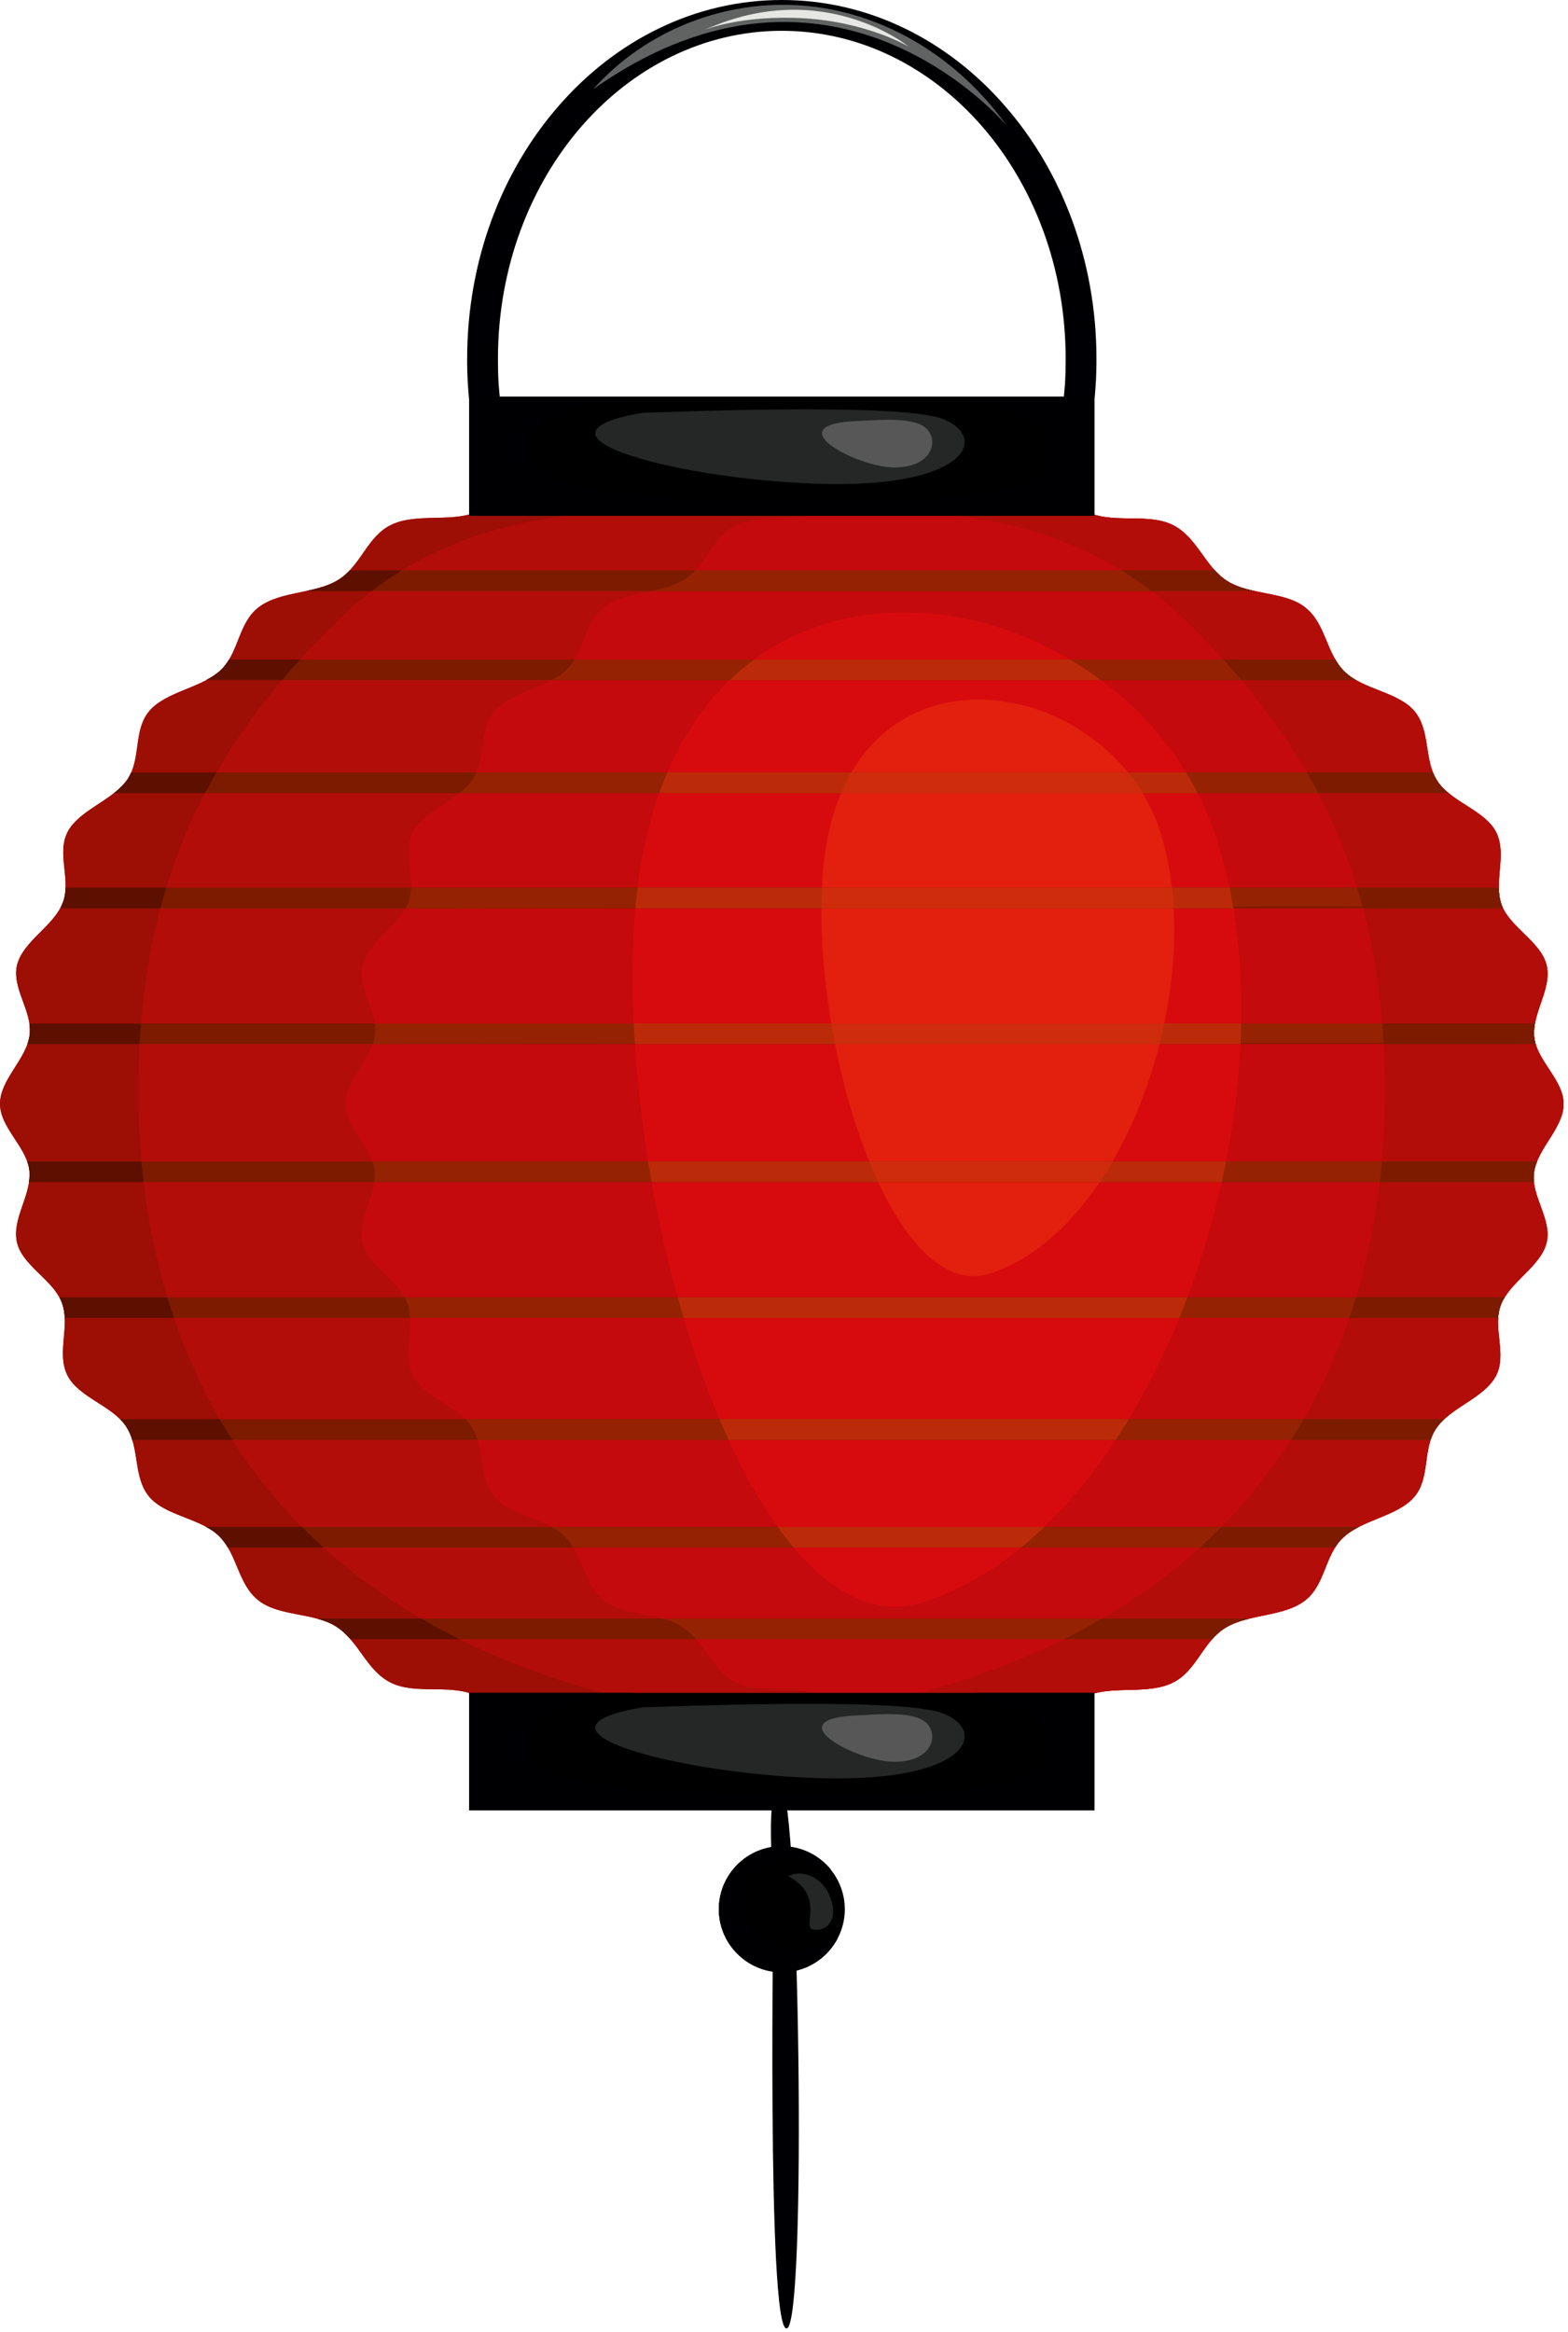 <?xml version="1.0" encoding="UTF-8"?> <svg xmlns="http://www.w3.org/2000/svg" width="333" height="495" viewBox="0 0 333 495" fill="none"><path fill-rule="evenodd" clip-rule="evenodd" d="M164.295 400.252C164.295 400.252 162.216 377.991 165.958 379.465C169.699 380.939 171.438 493.38 167.091 494.211C162.745 495.005 164.295 400.252 164.295 400.252Z" fill="#000003"></path><path fill-rule="evenodd" clip-rule="evenodd" d="M208.515 26.759C197.63 14.287 182.625 6.539 166.033 6.539C149.479 6.539 134.436 14.287 123.551 26.759C112.553 39.383 105.75 56.844 105.75 76.157C105.75 78.047 105.787 79.861 105.901 81.6C105.976 82.469 106.052 83.339 106.127 84.17H225.938C226.014 83.339 226.09 82.469 226.165 81.6C226.279 79.861 226.316 78.047 226.316 76.157C226.316 56.844 219.513 39.383 208.515 26.759ZM166.033 0C184.553 0 201.334 8.58 213.428 22.488C225.447 36.246 232.855 55.219 232.855 76.157C232.855 78.085 232.817 80.05 232.666 82.053C232.553 83.981 232.326 85.947 232.061 87.874L231.683 90.709H100.383L100.005 87.874C99.74 85.909 99.513 83.981 99.4 82.053C99.249 80.05 99.211 78.085 99.211 76.157C99.211 55.219 106.619 36.246 118.638 22.488C130.732 8.58 147.513 0 166.033 0Z" fill="#000003"></path><path fill-rule="evenodd" clip-rule="evenodd" d="M166.413 97.02C172.271 97.02 177.562 92.674 183.383 93.203C189.43 93.77 193.852 98.986 199.786 100.082C205.531 101.14 211.767 97.814 217.361 99.364C223.143 100.989 226.129 106.885 231.723 109.001C237.052 111.042 243.969 108.926 249.033 111.42C254.324 114.066 255.836 120.378 260.75 123.401C265.512 126.349 272.806 125.518 277.115 128.882C281.65 132.359 281.575 138.822 285.657 142.677C289.587 146.381 296.92 146.872 300.359 150.916C303.912 155.112 302.287 161.423 305.348 165.921C308.296 170.267 315.326 172.006 317.707 176.579C320.164 181.341 317.065 187.238 318.954 192.189C320.769 196.913 327.231 199.899 328.441 204.812C329.688 209.915 325.228 215.093 325.833 220.271C326.476 225.222 332.069 229.304 332.069 234.293C332.069 239.508 326.4 243.779 325.757 248.957C325.153 253.946 329.688 258.897 328.441 263.811C327.156 268.875 320.617 272.05 318.728 277.001C316.913 281.763 320.126 287.433 317.707 292.006C315.213 296.768 308.031 298.696 304.97 303.193C302.06 307.54 303.798 313.663 300.359 317.707C296.769 321.902 289.247 322.507 285.203 326.4C281.272 330.104 281.499 336.378 277.115 339.741C272.58 343.219 265.096 342.501 260.183 345.524C255.42 348.472 254.135 354.671 249.033 357.165C243.78 359.735 236.598 357.732 231.043 359.849C225.713 361.852 222.917 367.71 217.361 369.222C211.54 370.809 205.039 367.559 199.068 368.655C193.361 369.675 189.203 374.891 183.383 375.382C177.335 375.912 171.78 371.565 165.657 371.565C159.798 371.565 154.507 375.912 148.687 375.382C142.639 374.853 138.217 369.6 132.283 368.504C126.539 367.483 120.302 370.771 114.746 369.222C108.926 367.597 105.94 361.701 100.346 359.584C95.017 357.543 88.101 359.66 83.036 357.165C77.745 354.557 76.233 348.245 71.32 345.184C66.558 342.236 59.301 343.105 54.954 339.741C50.419 336.226 50.495 329.801 46.413 325.908C42.482 322.204 35.15 321.751 31.71 317.707C28.157 313.474 29.783 307.162 26.721 302.664C23.773 298.356 16.743 296.579 14.362 292.006C11.905 287.244 15.005 281.386 13.115 276.434C11.301 271.672 4.838 268.686 3.628 263.811C2.381 258.708 6.841 253.53 6.236 248.352C5.594 243.363 0 239.319 0 234.293C0 229.115 5.669 224.806 6.312 219.628C6.917 214.677 2.419 209.688 3.628 204.812C4.913 199.71 11.49 196.535 13.342 191.584C15.156 186.822 11.981 181.152 14.362 176.579C16.857 171.855 24.038 169.889 27.099 165.392C30.009 161.045 28.271 154.96 31.71 150.916C35.301 146.721 42.822 146.078 46.904 142.223C50.797 138.482 50.57 132.208 54.954 128.882C59.49 125.404 66.973 126.123 71.887 123.061C76.649 120.113 77.934 113.915 83.036 111.42C88.29 108.85 95.471 110.891 101.027 108.775C106.356 106.734 109.153 100.913 114.746 99.364C120.529 97.776 127.03 101.026 133.002 99.968C138.709 98.91 142.866 93.732 148.687 93.203C154.734 92.674 160.29 97.02 166.413 97.02Z" fill="#B20D09"></path><path fill-rule="evenodd" clip-rule="evenodd" d="M154.696 374.552C152.731 375.156 150.728 375.572 148.687 375.383C142.639 374.854 138.217 369.6 132.283 368.504C126.539 367.484 120.302 370.772 114.746 369.222C108.926 367.597 105.94 361.701 100.346 359.585C95.017 357.544 88.101 359.66 83.036 357.166C77.745 354.558 76.233 348.246 71.32 345.185C66.558 342.237 59.301 343.106 54.954 339.742C50.419 336.227 50.495 329.802 46.413 325.947C42.482 322.205 35.15 321.752 31.71 317.707C28.157 313.474 29.783 307.163 26.721 302.665C23.773 298.356 16.743 296.58 14.362 292.007C11.905 287.244 15.005 281.386 13.115 276.435C11.301 271.673 4.838 268.687 3.628 263.811C2.381 258.709 6.841 253.531 6.236 248.353C5.594 243.364 0 239.32 0 234.293C0 229.077 5.669 224.807 6.312 219.629C6.917 214.677 2.419 209.689 3.628 204.813C4.913 199.711 11.49 196.536 13.342 191.585C15.156 186.822 11.981 181.153 14.362 176.58C16.857 171.855 24.038 169.89 27.099 165.392C30.009 161.046 28.271 154.961 31.71 150.917C35.301 146.722 42.822 146.079 46.904 142.224C50.797 138.482 50.57 132.208 54.954 128.882C59.49 125.405 66.973 126.123 71.887 123.062C76.649 120.114 77.934 113.915 83.036 111.421C88.29 108.851 95.471 110.892 101.027 108.775C106.356 106.734 109.153 100.914 114.746 99.364C120.529 97.777 127.03 101.027 133.002 99.969C133.38 99.893 133.757 99.78 134.135 99.704C139.238 101.896 141.619 105.109 140.069 109.493C140.069 109.493 100.876 103.522 72.265 131.188C43.654 158.854 29.367 188.145 29.367 231.761C29.367 275.377 46.261 337.739 129.373 359.698C146.154 364.12 153.713 369.298 154.696 374.552Z" fill="#9D0E05"></path><path fill-rule="evenodd" clip-rule="evenodd" d="M197.857 99.591C198.5 99.78 199.142 99.969 199.785 100.082C201.334 100.347 202.884 100.347 204.471 100.158C205.076 100.12 205.719 100.082 206.323 99.969L207.079 99.78C210.556 99.213 214.071 98.457 217.36 99.364C223.142 100.989 226.128 106.885 231.722 109.002C237.051 111.043 243.967 108.926 249.032 111.421C254.323 114.028 255.835 120.378 260.749 123.402C265.511 126.35 272.805 125.518 277.114 128.882C281.649 132.359 281.574 138.822 285.656 142.677C289.586 146.381 296.919 146.873 300.358 150.917C303.911 155.112 302.286 161.424 305.347 165.921C308.295 170.268 315.325 172.006 317.706 176.58C320.163 181.342 317.063 187.238 318.953 192.189C320.767 196.913 327.23 199.899 328.44 204.813C329.687 209.915 325.227 215.093 325.832 220.271C326.474 225.222 332.068 229.304 332.068 234.293C332.068 239.509 326.399 243.78 325.756 248.958C325.152 253.947 329.687 258.898 328.44 263.811C327.155 268.876 320.616 272.05 318.726 277.002C316.912 281.764 320.087 287.433 317.706 292.006C315.212 296.769 308.03 298.696 304.969 303.194C302.059 307.54 303.797 313.663 300.358 317.707C296.767 321.902 289.246 322.507 285.202 326.4C281.271 330.104 281.498 336.378 277.114 339.742C272.578 343.219 265.095 342.501 260.182 345.524C255.419 348.473 254.134 354.671 249.032 357.165C243.778 359.735 236.597 357.732 231.041 359.849C225.712 361.852 222.915 367.71 217.36 369.222C214.223 370.091 210.897 369.524 207.533 369.033C206.928 368.806 206.286 368.617 205.605 368.504C204.093 368.239 202.544 368.277 200.956 368.428C200.314 368.466 199.709 368.542 199.067 368.655L198.349 368.806C194.834 369.373 191.319 370.129 188.068 369.222C182.286 367.597 179.262 361.701 173.706 359.584C168.339 357.543 161.423 359.66 156.358 357.165C151.104 354.558 149.593 348.246 144.641 345.184C139.917 342.236 132.623 343.106 128.276 339.742C123.778 336.227 123.816 329.802 119.734 325.909C115.804 322.205 108.471 321.751 105.07 317.707C101.479 313.474 103.104 307.162 100.043 302.665C97.133 298.356 90.065 296.58 87.684 292.006C85.227 287.244 88.364 281.386 86.475 276.435C84.66 271.673 78.16 268.687 76.988 263.811C75.703 258.709 80.201 253.531 79.558 248.353C78.953 243.364 73.322 239.32 73.36 234.293C73.36 229.115 78.991 224.806 79.634 219.628C80.238 214.677 75.741 209.688 76.988 204.813C78.235 199.71 84.811 196.535 86.701 191.584C88.516 186.822 85.303 181.153 87.684 176.58C90.178 171.855 97.36 169.89 100.421 165.392C103.369 161.046 101.593 154.961 105.07 150.917C108.66 146.721 116.144 146.079 120.226 142.224C124.156 138.482 123.93 132.208 128.276 128.882C132.812 125.405 140.295 126.123 145.246 123.061C149.971 120.113 151.293 113.915 156.358 111.421C161.649 108.85 168.793 110.891 174.349 108.775C179.715 106.734 182.512 100.913 188.068 99.364C191.205 98.495 194.531 99.061 197.857 99.591Z" fill="#C40A0C"></path><path fill-rule="evenodd" clip-rule="evenodd" d="M258.597 178.696C276.172 234.481 245.709 324.434 195.895 340.119C160.821 351.155 130.811 259.502 134.704 195.817C140.449 102.652 239.851 119.092 258.597 178.696Z" fill="#D70B0E"></path><path fill-rule="evenodd" clip-rule="evenodd" d="M246.464 176.731C256.668 209.083 238.98 261.241 210.105 270.35C189.771 276.737 172.385 223.597 174.653 186.671C177.941 132.624 235.579 142.186 246.464 176.731Z" fill="#E31F0E"></path><path fill-rule="evenodd" clip-rule="evenodd" d="M197.858 99.591C198.501 99.78 199.144 99.969 199.786 100.082C201.336 100.347 202.885 100.347 204.473 100.158C205.077 100.12 205.72 100.082 206.325 99.969L207.081 99.78C210.558 99.213 214.073 98.457 217.361 99.364C223.144 100.989 226.129 106.885 231.723 109.002C237.052 111.043 243.969 108.926 249.033 111.421C254.325 114.029 255.836 120.378 260.75 123.402C265.512 126.35 272.807 125.518 277.115 128.882C281.651 132.359 281.575 138.822 285.657 142.677C289.588 146.381 296.92 146.873 300.359 150.917C303.912 155.112 302.287 161.424 305.348 165.921C308.296 170.268 315.326 172.006 317.707 176.58C320.164 181.342 317.065 187.238 318.955 192.189C320.769 196.914 327.232 199.899 328.441 204.813C329.688 209.915 325.229 215.093 325.833 220.271C326.476 225.222 332.07 229.304 332.07 234.293C332.07 239.509 326.4 243.78 325.758 248.958C325.153 253.947 329.688 258.898 328.441 263.811C327.156 268.876 320.618 272.051 318.728 277.002C316.914 281.764 320.088 287.433 317.707 292.007C315.213 296.769 308.032 298.696 304.97 303.194C302.06 307.54 303.799 313.663 300.359 317.707C296.769 321.903 289.247 322.507 285.203 326.4C281.273 330.104 281.499 336.378 277.115 339.742C272.58 343.219 265.096 342.501 260.183 345.525C255.421 348.473 254.136 354.671 249.033 357.166C243.78 359.736 236.599 357.732 231.043 359.849C225.714 361.852 222.917 367.71 217.361 369.222C214.224 370.092 210.898 369.525 207.534 369.033C206.929 368.807 206.287 368.618 205.607 368.504C204.095 368.24 202.545 368.277 200.958 368.429C200.315 368.466 199.71 368.542 199.068 368.655L198.35 368.807C194.835 369.373 191.32 370.129 188.07 369.222C185.046 368.391 182.74 366.35 180.473 364.309C184.101 362.684 188.599 361.134 194.117 359.698C277.229 337.739 294.123 275.377 294.123 231.761C294.123 188.107 279.836 158.854 251.263 131.188C222.652 103.521 183.458 109.493 183.458 109.493C181.72 104.58 184.895 101.103 191.32 98.948C193.474 98.873 195.666 99.251 197.858 99.591Z" fill="#B20D09"></path><path fill-rule="evenodd" clip-rule="evenodd" d="M265.284 343.559C263.432 344.013 261.693 344.618 260.181 345.525C259.123 346.205 258.216 347.037 257.422 347.906H74.418C73.51 346.885 72.528 345.94 71.318 345.185C70.147 344.429 68.786 343.937 67.388 343.559H265.284ZM306.707 301.229C306.065 301.833 305.46 302.514 304.969 303.194C304.477 303.95 304.099 304.781 303.835 305.613H28.081C27.778 304.592 27.325 303.572 26.72 302.665C26.38 302.174 25.964 301.682 25.548 301.229H306.707ZM319.558 275.377C319.217 275.906 318.915 276.435 318.726 277.002C318.386 277.871 318.235 278.778 318.159 279.723H13.756C13.718 278.589 13.529 277.493 13.114 276.435C13 276.057 12.811 275.717 12.622 275.377H319.558ZM326.436 246.539C326.096 247.333 325.869 248.126 325.756 248.958C325.68 249.6 325.718 250.243 325.756 250.885H6.159C6.273 250.054 6.31 249.185 6.235 248.353C6.159 247.711 6.008 247.106 5.781 246.539H326.436ZM325.983 217.248C325.794 218.23 325.718 219.251 325.832 220.271C325.907 220.725 326.021 221.178 326.134 221.594H5.819C6.046 220.952 6.197 220.309 6.31 219.629C6.386 218.835 6.348 218.041 6.235 217.248H325.983ZM318.31 188.41C318.31 189.695 318.462 190.98 318.953 192.189L319.18 192.794H12.811C13 192.378 13.189 192 13.34 191.585C13.756 190.564 13.907 189.506 13.945 188.41H318.31ZM304.326 163.956C304.591 164.637 304.931 165.317 305.347 165.922C305.951 166.829 306.745 167.622 307.614 168.34H24.225C25.321 167.433 26.342 166.489 27.098 165.392C27.4 164.939 27.627 164.448 27.854 163.956H304.326ZM283.577 139.994C284.143 140.977 284.824 141.884 285.655 142.677C286.336 143.32 287.129 143.849 287.961 144.34H43.803C44.937 143.736 45.995 143.055 46.903 142.224C47.583 141.544 48.15 140.788 48.641 139.994H283.577ZM288.603 324.095C287.318 324.737 286.147 325.455 285.202 326.4C284.521 327.005 283.992 327.685 283.539 328.441H48.377C47.81 327.534 47.205 326.665 46.411 325.909C45.655 325.191 44.748 324.586 43.766 324.095H288.603ZM257.989 121.059C258.821 121.966 259.69 122.759 260.748 123.402C262.373 124.422 264.301 124.989 266.304 125.443H65.044C67.501 124.914 69.92 124.309 71.885 123.062C72.792 122.495 73.586 121.814 74.266 121.059H257.989Z" fill="#7C1B00"></path><path fill-rule="evenodd" clip-rule="evenodd" d="M89.46 343.559C92.068 345.071 94.751 346.545 97.586 347.906H74.418C73.51 346.885 72.528 345.94 71.318 345.185C70.147 344.429 68.786 343.937 67.388 343.559H89.46ZM64.099 324.095C65.573 325.569 67.085 327.005 68.673 328.441H48.377C47.81 327.534 47.205 326.665 46.411 325.909C45.655 325.191 44.748 324.586 43.766 324.095H64.099ZM46.676 301.229C47.507 302.703 48.414 304.177 49.321 305.613H28.081C27.778 304.592 27.325 303.572 26.72 302.665C26.38 302.174 25.964 301.682 25.548 301.229H46.676ZM35.526 275.377C35.98 276.813 36.433 278.249 36.925 279.723H13.756C13.718 278.589 13.529 277.493 13.114 276.435C13 276.057 12.811 275.717 12.622 275.377H35.526ZM30.046 246.539C30.159 247.975 30.31 249.411 30.499 250.885H6.159C6.273 250.054 6.31 249.185 6.235 248.353C6.159 247.711 6.008 247.106 5.781 246.539H30.046ZM29.932 217.248C29.819 218.684 29.706 220.12 29.63 221.594H5.819C6.046 220.952 6.197 220.309 6.31 219.629C6.386 218.835 6.348 218.041 6.235 217.248H29.932ZM35.299 188.41C34.846 189.846 34.43 191.32 34.052 192.794H12.811C13 192.378 13.189 192 13.34 191.585C13.756 190.564 13.907 189.506 13.945 188.41H35.299ZM45.958 163.956C45.126 165.392 44.332 166.866 43.539 168.34H24.225C25.321 167.433 26.342 166.489 27.098 165.392C27.4 164.939 27.627 164.448 27.854 163.956H45.958ZM63.721 139.994C62.399 141.43 61.151 142.866 59.904 144.34H43.803C44.937 143.736 45.995 143.055 46.903 142.224C47.583 141.544 48.15 140.788 48.641 139.994H63.721ZM78.953 125.443H65.044C67.501 124.914 69.92 124.309 71.885 123.062C72.792 122.495 73.586 121.814 74.266 121.059H85.34C83.224 122.381 81.069 123.818 78.953 125.443Z" fill="#5D0F00"></path><path fill-rule="evenodd" clip-rule="evenodd" d="M117.165 144.34C118.299 143.736 119.357 143.055 120.227 142.224C120.945 141.544 121.512 140.788 122.003 139.994H283.578L283.616 140.032L283.653 140.07V140.107L283.691 140.183L283.729 140.221L283.767 140.259V140.296L283.805 140.334L283.842 140.41L283.88 140.448V140.485L283.918 140.523L283.956 140.561L283.994 140.599L284.069 140.75L284.107 140.788V140.826L284.145 140.863L284.22 140.977L284.258 141.014V141.052L284.334 141.128L284.372 141.166L284.409 141.241L284.447 141.279V141.317L284.485 141.355L284.523 141.392L284.561 141.43L284.598 141.468L284.636 141.506L284.674 141.581V141.619L284.712 141.657L284.75 141.695L284.787 141.733L284.825 141.77L284.863 141.808L284.901 141.846L284.939 141.884V141.922L285.014 141.959L285.052 141.997V142.035L285.09 142.073L285.165 142.186L285.203 142.224L285.241 142.262L285.279 142.3L285.316 142.337L285.354 142.375L285.392 142.413L285.43 142.451L285.468 142.489L285.505 142.526L285.543 142.564L285.581 142.602L285.619 142.64L285.657 142.677L285.846 142.829L286.035 142.98L286.186 143.131L286.224 143.169L286.45 143.32L286.488 143.358L286.639 143.471L286.677 143.509L286.828 143.622H286.866L286.904 143.66L287.055 143.774L287.131 143.811L287.168 143.849L287.206 143.887H287.244L287.282 143.925L287.32 143.963H287.357L287.433 144.038H287.471L287.509 144.076H287.546L287.584 144.114L287.66 144.152L287.698 144.189H287.735L287.811 144.265H287.849L287.887 144.303L287.924 144.34H117.165ZM97.55 168.34C98.683 167.433 99.666 166.489 100.422 165.392C100.724 164.939 100.989 164.448 101.216 163.956H304.328V163.994L304.365 164.032V164.07V164.107L304.403 164.145V164.183L304.441 164.221V164.259L304.479 164.296V164.334L304.516 164.372V164.448L304.554 164.485V164.523L304.592 164.561V164.599L304.63 164.674V164.712L304.668 164.75L304.705 164.788V164.826L304.743 164.863V164.901L304.781 164.939V164.977V165.014H304.819V165.052L304.857 165.09V165.128L304.894 165.166V165.203L304.932 165.241V165.279L304.97 165.317L305.083 165.468L305.121 165.544L305.197 165.657V165.695L305.235 165.77L305.272 165.808L305.31 165.846V165.884L305.348 165.922L305.386 165.959L305.424 165.997V166.035L305.461 166.111L305.499 166.148L305.537 166.186V166.224L305.65 166.337L305.688 166.375L305.726 166.413V166.451L305.764 166.489L305.915 166.64V166.715L305.953 166.753L305.991 166.791L306.028 166.829L306.066 166.866L306.104 166.904L306.142 166.942L306.179 166.98L306.217 167.018L306.255 167.055V167.093L306.293 167.131L306.331 167.169L306.368 167.207L306.406 167.244L306.444 167.282L306.482 167.32L306.52 167.358L306.557 167.396L306.595 167.433H306.633L306.671 167.471L306.709 167.509L306.746 167.547L306.784 167.585L306.86 167.66L306.898 167.698L306.935 167.736L306.973 167.774L307.049 167.849L307.087 167.887L307.124 167.925L307.162 167.963L307.2 168L307.238 168.038H307.276L307.313 168.076L307.351 168.114L307.427 168.152L307.465 168.189L307.502 168.227L307.54 168.265L307.578 168.303L307.616 168.34H97.55ZM86.135 192.794C86.362 192.378 86.551 192 86.702 191.585C87.08 190.564 87.231 189.506 87.269 188.41H318.312V188.485V188.523V188.561V188.599V188.674V188.712V188.788V188.826V188.901V188.977V189.014V189.052V189.128L318.35 189.203V189.241V189.317V189.392V189.43V189.506V189.619L318.387 189.657V189.733V189.808V189.846V189.922L318.425 189.959V190.035V190.073V190.148V190.224L318.463 190.262V190.337V190.451L318.501 190.489V190.564V190.602V190.677L318.539 190.753V190.791L318.576 190.904V190.98V191.018L318.614 191.093V191.131L318.652 191.207V191.244V191.32L318.69 191.358V191.433L318.728 191.471V191.547L318.765 191.66V191.698L318.803 191.774V191.849L318.841 191.887V191.925L318.916 192.076V192.114L318.954 192.189L318.992 192.34L86.135 192.794ZM79.181 221.594C79.408 220.952 79.559 220.309 79.635 219.629C79.748 218.835 79.71 218.041 79.597 217.248H325.984V217.285L325.946 217.323V217.399V217.437V217.512L325.909 217.588V217.626V217.663V217.701V217.777L325.871 217.814V217.852V217.89V217.966V218.003V218.041V218.079L325.833 218.155V218.192V218.268V218.306V218.381V218.419V218.457V218.533L325.795 218.57V218.608V218.646V218.797V218.835V218.911V218.948V219.024V219.1V219.137V219.289V219.326V219.364V219.402V219.44V219.515V219.591V219.629V219.704V219.742V219.78V219.818V219.893L325.833 219.969V220.007V220.082V220.271L325.871 220.347V220.46L325.909 220.649L325.946 220.838L326.06 221.329L79.181 221.594ZM79.521 250.885C79.635 250.054 79.672 249.185 79.559 248.353C79.483 247.711 79.332 247.106 79.106 246.539H326.438L326.4 246.577L326.362 246.652V246.69V246.728L326.324 246.766V246.803L326.287 246.879V246.917V246.955L326.249 246.992V247.03L326.211 247.068V247.106V247.144L326.173 247.181V247.219V247.257L326.135 247.295V247.333V247.37L326.098 247.446V247.484V247.522L326.06 247.559V247.597L326.022 247.673V247.711V247.748L325.984 247.824V247.862V247.9V247.937L325.946 247.975V248.013V248.051V248.089L325.909 248.126V248.164V248.202V248.24V248.277L325.871 248.315V248.353V248.391V248.429V248.466L325.833 248.542V248.618V248.655L325.795 248.693V248.731V248.769V248.807L325.757 248.958V248.996V249.033V249.071V249.147V249.185V249.222V249.26V249.298V249.336H325.72V249.374V249.411V249.487V249.525V249.563V249.6V249.638V249.676V249.714V249.752V249.789V249.827V249.865V249.903V249.94V249.978V250.016V250.054V250.092V250.167V250.205V250.243V250.281V250.318V250.394V250.432V250.47L325.757 250.507V250.545V250.659V250.696V250.734V250.772V250.81V250.848V250.885H79.521ZM87.08 279.723C87.043 278.589 86.891 277.493 86.475 276.435C86.324 276.057 86.173 275.717 85.984 275.377H319.559H319.521L319.483 275.452V275.49L319.446 275.528L319.408 275.566V275.603L319.37 275.641V275.679L319.332 275.717V275.755H319.294V275.792V275.83H319.257V275.868L319.219 275.906V275.944L319.181 275.981V276.019L319.143 276.057V276.095L319.105 276.133V276.17L319.068 276.208V276.246L319.03 276.284V276.322L318.992 276.397L318.954 276.435V276.473L318.916 276.511V276.548L318.879 276.586V276.624L318.841 276.7V276.737L318.803 276.775V276.813L318.765 276.851V276.889V276.926L318.728 276.964V277.002L318.69 277.04V277.115V277.153L318.652 277.191V277.229L318.614 277.304L318.576 277.418V277.455L318.539 277.569V277.607L318.501 277.644V277.682V277.72L318.463 277.796V277.833L318.425 277.871V277.909V277.985V278.022L318.387 278.098V278.136V278.174L318.35 278.211V278.249V278.325V278.363L318.312 278.438V278.476V278.514V278.552L318.274 278.589V278.627V278.703V278.74V278.778L318.236 278.854V278.892V278.929V279.005V279.043V279.118L318.198 279.156V279.194V279.232V279.27V279.345V279.421V279.459L318.161 279.496V279.534V279.572V279.648V279.685V279.723H87.08ZM101.405 305.613C101.102 304.592 100.687 303.572 100.044 302.665C99.704 302.174 99.326 301.682 98.872 301.229H306.709L306.633 301.304L306.595 301.342V301.38H306.557L306.52 301.418L306.482 301.455L306.444 301.493L306.406 301.531L306.368 301.569L306.331 301.607L306.255 301.682L306.217 301.72H306.179V301.758L306.142 301.796L306.066 301.871L306.028 301.909L305.991 301.947V301.985H305.953L305.915 302.022L305.877 302.06L305.839 302.136L305.802 302.174H305.764L305.726 302.249L305.688 302.287V302.325H305.65L305.613 302.363L305.575 302.438L305.537 302.476L305.499 302.514L305.424 302.589L305.31 302.74V302.778L305.159 302.929V302.967L305.083 303.043V303.081L305.046 303.156H305.008L304.97 303.194V303.232L304.932 303.27V303.307L304.894 303.345L304.857 303.383V303.421L304.819 303.496L304.781 303.534L304.743 303.572V303.61L304.705 303.685L304.668 303.723V303.761L304.63 303.799L304.592 303.837L304.554 303.874V303.912L304.516 303.95V303.988L304.479 304.026V304.063L304.441 304.139L304.403 304.177V304.214L304.365 304.252V304.29L304.29 304.441L304.214 304.63L304.176 304.668V304.706L304.139 304.744V304.781V304.819L304.101 304.857V304.895L304.063 304.933V304.97V305.008L304.025 305.046V305.084L303.987 305.122V305.159V305.197L303.95 305.235V305.273L303.912 305.311V305.424L303.874 305.462V305.5V305.537L303.836 305.575V305.613H101.405ZM147.779 347.906C146.872 346.885 145.852 345.94 144.642 345.185C143.471 344.429 142.148 343.937 140.712 343.559H265.285L265.172 343.597H265.096L265.02 343.635H264.945L264.831 343.673L264.756 343.711H264.68L264.605 343.748H264.529H264.491L264.416 343.786L264.34 343.824H264.265L264.151 343.862L264.076 343.9H264L263.924 343.937L263.849 343.975H263.735L263.66 344.013L263.509 344.051L263.433 344.089L263.32 344.126H263.244L263.168 344.164L263.093 344.202L263.017 344.24H262.942L262.828 344.277L262.753 344.315L262.677 344.353H262.639L262.602 344.391H262.526L262.45 344.429L262.375 344.466L262.148 344.542L261.959 344.618L261.883 344.655L261.657 344.769H261.619L261.581 344.807L261.43 344.882H261.392L261.203 344.958L261.128 344.996L260.901 345.109L260.825 345.147L260.75 345.222L260.674 345.26H260.636L260.598 345.298L260.523 345.336L260.447 345.374L260.409 345.411L260.183 345.525L259.994 345.676L259.918 345.714L259.729 345.827L259.691 345.865L259.653 345.903L259.616 345.94H259.54L259.502 345.978L259.465 346.016L259.351 346.092L259.313 346.129L259.276 346.167L259.238 346.205L259.124 346.281L259.087 346.318L259.011 346.394L258.973 346.432H258.935L258.86 346.507L258.822 346.545H258.784L258.746 346.583L258.709 346.621L258.671 346.659L258.595 346.772H258.557L258.482 346.848L258.444 346.885L258.406 346.923L258.368 346.961L258.331 346.999L258.293 347.037L258.255 347.074L258.217 347.112L258.179 347.15L258.142 347.188L258.104 347.226L258.066 347.263L257.991 347.301L257.953 347.339L257.915 347.377L257.877 347.414L257.839 347.452V347.49L257.764 347.566L257.726 347.603L257.688 347.641L257.65 347.679L257.613 347.717L257.575 347.755L257.537 347.792L257.499 347.83V347.868L257.424 347.906H147.779ZM286.148 325.569L285.808 325.833L285.77 325.871L285.392 326.211L285.203 326.4H285.165L285.128 326.438L285.014 326.552L284.901 326.665L284.863 326.703L284.825 326.74L284.787 326.778V326.816L284.712 326.854L284.674 326.892V326.929L284.636 326.967L284.598 327.005H284.561V327.043L284.523 327.081L284.485 327.118V327.156L284.447 327.194H284.409V327.232L284.372 327.27L284.334 327.307L284.296 327.345V327.383H284.258L284.22 327.421V327.459L284.183 327.496L284.145 327.534V327.572L284.107 327.61H284.069V327.648L283.994 327.761L283.956 327.799V327.837L283.842 327.95L283.805 327.988V328.026L283.767 328.063L283.729 328.139L283.691 328.177V328.214H283.653V328.252L283.616 328.29L283.578 328.328V328.366L283.54 328.403V328.441H121.701C121.172 327.534 120.529 326.665 119.735 325.909C118.979 325.191 118.072 324.586 117.128 324.095H288.605H288.529L288.491 324.133L288.416 324.17L288.34 324.208L288.302 324.246H288.227L288.189 324.284L288.113 324.322L288.076 324.359H288.038L288 324.397L287.962 324.435H287.887L287.849 324.473L287.773 324.511L287.735 324.548L287.66 324.586L287.622 324.624L287.546 324.662H287.509L287.433 324.7L287.395 324.737L287.32 324.775L287.282 324.813L287.206 324.851L287.168 324.889L287.093 324.926L287.055 324.964L286.979 325.002L286.942 325.04H286.904L286.866 325.077H286.828L286.791 325.115L286.715 325.153L286.677 325.191L286.639 325.229L286.564 325.266L286.413 325.38L286.375 325.418L286.299 325.455L286.261 325.493L286.186 325.531L286.148 325.569ZM257.991 121.059L258.028 121.134L258.066 121.172L258.104 121.21L258.142 121.248L258.179 121.285L258.217 121.323L258.255 121.361L258.293 121.399L258.331 121.437L258.406 121.512L258.444 121.55L258.482 121.588L258.557 121.663L258.595 121.701L258.633 121.739L258.671 121.777L258.709 121.814L258.86 121.966L258.898 122.003L259.049 122.117L259.124 122.192L259.2 122.268L259.238 122.306L259.276 122.344L259.313 122.381L259.465 122.495L259.653 122.608V122.646L259.767 122.722L259.805 122.759L259.842 122.797L259.918 122.835L259.994 122.911L260.031 122.948L260.069 122.986H260.145L260.183 123.024L260.22 123.062L260.258 123.1L260.296 123.137L260.372 123.175L260.447 123.251H260.523L260.561 123.289L260.598 123.326L260.674 123.364L260.75 123.402L260.825 123.477L260.901 123.515L260.976 123.553L261.203 123.704L261.43 123.818L261.619 123.893L261.694 123.931L261.77 123.969L261.883 124.007L261.921 124.044H261.959L262.035 124.082L262.11 124.12L262.148 124.158H262.186L262.299 124.196L262.375 124.233L262.413 124.271H262.45L262.526 124.309L262.639 124.347L262.715 124.385L262.791 124.422L262.866 124.46L262.979 124.498L263.055 124.536H263.131L263.206 124.574L263.32 124.611L263.395 124.649L263.471 124.687H263.584L263.66 124.725L263.735 124.763L264.038 124.838L264.113 124.876H264.189L264.302 124.914L264.378 124.952H264.453V124.989H264.567L264.642 125.027H264.718L264.756 125.065H264.831L264.945 125.103H264.983L265.02 125.14H265.096L265.209 125.178H265.247H265.285L265.512 125.254H265.587L265.663 125.292H265.776L265.852 125.329L266.041 125.367L266.154 125.405H266.23L266.305 125.443H138.406C140.863 124.914 143.244 124.309 145.247 123.062C146.154 122.495 146.91 121.814 147.628 121.059H257.991Z" fill="#952203"></path><path fill-rule="evenodd" clip-rule="evenodd" d="M154.999 144.341C156.662 142.753 158.363 141.317 160.139 139.994H227.264C229.494 141.317 231.686 142.791 233.802 144.341H154.999ZM139.995 168.341C140.561 166.829 141.128 165.393 141.733 163.956H251.869C252.738 165.393 253.569 166.829 254.325 168.341H139.995ZM221.784 324.095C220.196 325.607 218.533 327.081 216.87 328.441H168.53C167.396 327.081 166.262 325.607 165.166 324.095H221.784ZM239.699 301.229C238.829 302.741 237.884 304.177 236.939 305.613H154.735C154.092 304.177 153.45 302.741 152.807 301.229H239.699ZM252.171 275.377C251.604 276.813 251.037 278.287 250.47 279.723H145.173C144.757 278.287 144.341 276.813 143.925 275.377H252.171ZM260.373 246.539C260.07 247.975 259.768 249.449 259.465 250.885H138.407C138.143 249.449 137.916 247.975 137.651 246.539H260.373ZM263.585 217.248C263.547 218.684 263.51 220.158 263.434 221.594H134.854C134.741 220.158 134.665 218.684 134.59 217.248H263.585ZM261.128 188.41C261.393 189.846 261.695 191.32 261.922 192.794H134.968C135.081 191.282 135.232 189.846 135.421 188.41H261.128Z" fill="#BC2B09"></path><path fill-rule="evenodd" clip-rule="evenodd" d="M178.621 168.34C179.301 166.791 180.019 165.317 180.813 163.956H239.585C240.681 165.354 241.701 166.791 242.646 168.34H178.621ZM236.259 246.539C235.39 248.013 234.482 249.487 233.538 250.885H186.52C185.84 249.487 185.235 248.051 184.593 246.539H236.259ZM247.257 217.247C246.955 218.721 246.615 220.158 246.275 221.594H177.336C177.034 220.158 176.769 218.721 176.542 217.247H247.257ZM249.26 192.794H174.426C174.464 191.32 174.501 189.846 174.539 188.41H248.882C249.071 189.846 249.185 191.32 249.26 192.794Z" fill="#CE2C0C"></path><path fill-rule="evenodd" clip-rule="evenodd" d="M234.03 343.559C231.46 345.071 228.738 346.545 225.941 347.906H257.425L257.463 347.868L257.5 347.83L257.538 347.792L257.576 347.755L257.614 347.717L257.652 347.679L257.689 347.641L257.727 347.603L257.765 347.566L257.803 347.49L257.841 347.452L257.878 347.414L257.916 347.377L257.954 347.339L257.992 347.301L258.067 347.263L258.105 347.226L258.143 347.188L258.181 347.15L258.219 347.112L258.256 347.074L258.294 347.037L258.332 346.999L258.37 346.961L258.408 346.923L258.445 346.885L258.483 346.848L258.521 346.772H258.597L258.672 346.659L258.71 346.621H258.748L258.786 346.545H258.823L258.861 346.507L258.937 346.47L258.974 346.432L259.012 346.394L259.088 346.318L259.126 346.281L259.239 346.205L259.277 346.167L259.315 346.129L259.352 346.092L259.466 346.016L259.504 345.978H259.541L259.617 345.94L259.655 345.903L259.693 345.865L259.73 345.827L259.919 345.714L259.957 345.676L260.184 345.525L260.411 345.411L260.448 345.374L260.524 345.336L260.6 345.298L260.637 345.26H260.675L260.751 345.222L260.826 345.147H260.902L261.129 344.996L261.204 344.958L261.393 344.882H261.431L261.582 344.807L261.62 344.769H261.658L261.885 344.655L261.96 344.618L262.111 344.542L262.376 344.466L262.452 344.429L262.527 344.391H262.603L262.641 344.353H262.678L262.754 344.315L262.83 344.277L262.905 344.24H263.019L263.094 344.202L263.17 344.164L263.245 344.126H263.321L263.434 344.089L263.51 344.051L263.661 344.013L263.737 343.975H263.85L263.926 343.937L264.001 343.9H264.077L264.152 343.862L264.266 343.824H264.341L264.417 343.786L264.493 343.748H264.53H264.606L264.682 343.711H264.757L264.833 343.673L264.946 343.635H265.022L265.097 343.597H265.173L265.286 343.559H234.03ZM259.39 324.095C257.954 325.569 256.442 327.005 254.855 328.441H283.541V328.403L283.579 328.366V328.328L283.617 328.29L283.655 328.252V328.214H283.693V328.177L283.73 328.139L283.768 328.063L283.806 328.026V327.988L283.844 327.95L283.957 327.837V327.799L283.995 327.761L284.071 327.648V327.61H284.108L284.146 327.572V327.534L284.184 327.496L284.222 327.459V327.421L284.26 327.383H284.297V327.345L284.335 327.307L284.373 327.27L284.411 327.232V327.194H284.448L284.486 327.156V327.118L284.524 327.081L284.562 327.043V327.005H284.6L284.637 326.967L284.675 326.929V326.892L284.713 326.854L284.789 326.816V326.778L284.826 326.74L284.864 326.703L284.902 326.665L285.015 326.552L285.129 326.438L285.167 326.4H285.204L285.356 326.211L285.771 325.871L286.149 325.569L286.187 325.531L286.263 325.493L286.3 325.455L286.376 325.418L286.414 325.38L286.565 325.266L286.603 325.229L286.678 325.191L286.716 325.153L286.792 325.115L286.83 325.077H286.867L286.905 325.04H286.943L286.981 325.002L287.056 324.964L287.094 324.926L287.17 324.889L287.208 324.851L287.283 324.813L287.321 324.775L287.397 324.737L287.434 324.7L287.51 324.662H287.548L287.623 324.624L287.661 324.586L287.737 324.548L287.774 324.511L287.85 324.473L287.888 324.435H287.963L288.001 324.397L288.039 324.359H288.077L288.115 324.322L288.19 324.284L288.228 324.246H288.266L288.341 324.208L288.417 324.17L288.493 324.133L288.53 324.095H288.606H259.39ZM276.852 301.229C275.982 302.703 275.113 304.177 274.206 305.613H303.837V305.575L303.875 305.537V305.5V305.462L303.913 305.424V305.386L303.951 305.273V305.235L303.989 305.197V305.159V305.122L304.026 305.084V305.046L304.064 305.008V304.97V304.933L304.102 304.895V304.857L304.14 304.819V304.781V304.744L304.178 304.706V304.668L304.215 304.63L304.291 304.479L304.367 304.29V304.252L304.404 304.214V304.177L304.442 304.139L304.48 304.063V304.026L304.518 303.988V303.95L304.556 303.912V303.874L304.593 303.837L304.631 303.799L304.669 303.761V303.723L304.707 303.685V303.648L304.745 303.572L304.782 303.534L304.82 303.496L304.858 303.421V303.383L304.896 303.345L304.934 303.307V303.27L304.971 303.232V303.194L305.009 303.156H305.047L305.085 303.081V303.043L305.123 303.005L305.16 302.929L305.274 302.816L305.311 302.74L305.425 302.589L305.5 302.514L305.538 302.476L305.576 302.438L305.614 302.4L305.652 302.325H305.689V302.287L305.727 302.249L305.765 302.211L305.803 302.174L305.841 302.136L305.878 302.06L305.916 302.022H305.954L305.992 301.985V301.947L306.03 301.909L306.067 301.871L306.105 301.833L306.181 301.758V301.72H306.219L306.256 301.682L306.294 301.644L306.332 301.607L306.37 301.569L306.408 301.531L306.445 301.493L306.483 301.455L306.521 301.418L306.559 301.38H306.597V301.342L306.634 301.304L306.672 301.266L276.852 301.229ZM287.963 275.377C287.548 276.813 287.056 278.249 286.565 279.723H318.162V279.685V279.648V279.572V279.534V279.496L318.2 279.459V279.421V279.345V279.307V279.232V279.194V279.156L318.237 279.118V279.043V279.005V278.929V278.892V278.854L318.275 278.778V278.74V278.703V278.627V278.589L318.313 278.552V278.514V278.476V278.438L318.351 278.363V278.325V278.249V278.211L318.389 278.174V278.136V278.098L318.426 278.022V277.985V277.909V277.871L318.464 277.833V277.796L318.502 277.72V277.682V277.644L318.54 277.607V277.569L318.578 277.455V277.418L318.615 277.304V277.266L318.653 277.191L318.691 277.153V277.115V277.04L318.729 277.002V276.964L318.767 276.926V276.889V276.851L318.804 276.813L318.842 276.737V276.7L318.88 276.624V276.586L318.918 276.548V276.511L318.956 276.473V276.435L318.993 276.397V276.359L319.031 276.284L319.069 276.246V276.208L319.107 276.17V276.133L319.145 276.057L319.182 276.019V275.981L319.22 275.944V275.906H319.258V275.83H319.296V275.792V275.755H319.334V275.717L319.371 275.679V275.641L319.409 275.603V275.566L319.447 275.528L319.485 275.49V275.452L319.523 275.414L319.56 275.377H287.963ZM293.482 246.539C293.368 247.975 293.217 249.411 293.028 250.885H325.759V250.848V250.772V250.734V250.696V250.659V250.545V250.507L325.721 250.47V250.432V250.394V250.318V250.281V250.243V250.205V250.167V250.129V250.092V250.054V250.016V249.978V249.94V249.903V249.865V249.827V249.789V249.752V249.714V249.676V249.638V249.6V249.563V249.525V249.487V249.449V249.374V249.336H325.759V249.298V249.26V249.222V249.185V249.147V249.071V249.033V248.996V248.958L325.797 248.807V248.769V248.731V248.693L325.834 248.655V248.618V248.542V248.504L325.872 248.429V248.391V248.353V248.315L325.91 248.277V248.24V248.202V248.164V248.126L325.948 248.089V248.051V248.013V247.975L325.986 247.937V247.9V247.862V247.824L326.023 247.786V247.711V247.673L326.061 247.597V247.559V247.522L326.099 247.484V247.446L326.137 247.37V247.333V247.295L326.174 247.257V247.219V247.181L326.212 247.144V247.106V247.068L326.25 247.03V246.992L326.288 246.955V246.917V246.879L326.326 246.841V246.803V246.766L326.363 246.728V246.69V246.652L326.401 246.614L326.439 246.539H293.482ZM293.557 217.248C293.708 218.684 293.784 220.12 293.86 221.594H326.137L326.061 221.292L325.948 220.8L325.91 220.611L325.872 220.347V220.309L325.834 220.082V220.007V219.969L325.797 219.893V219.818V219.78V219.742V219.704V219.629V219.591V219.553V219.515V219.44V219.402V219.364V219.326V219.289V219.137V219.1V219.062V218.948V218.911V218.835V218.797V218.646V218.608V218.57L325.834 218.533V218.457V218.419V218.381V218.344V218.268V218.192V218.155L325.872 218.079V218.041V218.003V217.966V217.89V217.852V217.814L325.91 217.777V217.701V217.663V217.626V217.588L325.948 217.512V217.437V217.399V217.361L325.986 217.285V217.248H293.557ZM288.228 188.41C288.644 189.846 289.06 191.32 289.475 192.794H319.182L318.993 192.265L318.918 192.114V192.076L318.842 191.963V191.887L318.804 191.849V191.774L318.767 191.736V191.66L318.729 191.547V191.471L318.691 191.433V191.358L318.653 191.32V191.244V191.207L318.615 191.131V191.093L318.578 191.018V190.98V190.904L318.54 190.791V190.753L318.502 190.677V190.602V190.564V190.526L318.464 190.451V190.337V190.262L318.426 190.224V190.148V190.073V190.035V189.959L318.389 189.922V189.846V189.808V189.733V189.657L318.351 189.619V189.506V189.43V189.392V189.317V189.241V189.203L318.313 189.128V189.09V189.014V188.977V188.901V188.826V188.788V188.712V188.674V188.599V188.561V188.523V188.485V188.41H288.228ZM277.57 163.956C278.401 165.392 279.195 166.866 279.951 168.34H307.617L307.579 168.303L307.541 168.265L307.504 168.227L307.466 168.189L307.428 168.152L307.39 168.114L307.315 168.076L307.277 168.038H307.239L307.201 168V167.963L307.126 167.925L307.088 167.887L307.05 167.849L307.012 167.811L306.937 167.736L306.899 167.698L306.861 167.66L306.823 167.622L306.748 167.547L306.71 167.509L306.672 167.471L306.634 167.433H306.597L306.559 167.396L306.521 167.358L306.483 167.32L306.445 167.282L306.408 167.244L306.37 167.207L306.332 167.169L306.294 167.131V167.093L306.256 167.055L306.219 167.018L306.181 166.98L306.143 166.942L306.105 166.904L306.067 166.866L306.03 166.829L305.992 166.791L305.954 166.753V166.715L305.916 166.64L305.803 166.526L305.727 166.451V166.413L305.689 166.375L305.652 166.337L305.538 166.224V166.186L305.5 166.148L305.463 166.111L305.425 166.035V165.997L305.387 165.959L305.349 165.922L305.311 165.884V165.846L305.274 165.808L305.236 165.77V165.733L305.198 165.657L305.123 165.544L305.085 165.506L304.971 165.317L304.934 165.241L304.896 165.203V165.166L304.858 165.128V165.09L304.82 165.052V165.014H304.782V164.977V164.939L304.745 164.901V164.863H304.707V164.788L304.669 164.75L304.631 164.712V164.674V164.637L304.593 164.561L304.556 164.523V164.485L304.518 164.448V164.41L304.48 164.334V164.296L304.442 164.259V164.221L304.404 164.183V164.145L304.367 164.107V164.07V164.032L304.329 163.994V163.956H277.57ZM259.806 139.994C261.091 141.43 262.376 142.866 263.623 144.34H287.963L287.888 144.303L287.85 144.265H287.812L287.737 144.227L287.699 144.189L287.661 144.152L287.586 144.114L287.548 144.076H287.51L287.472 144.038H287.434L287.359 143.963H287.321L287.283 143.925L287.245 143.887H287.208L287.17 143.849L287.132 143.811H287.094L286.905 143.66H286.867L286.83 143.622L286.678 143.509H286.641L286.489 143.358L286.452 143.32L286.263 143.207L286.187 143.131L286.036 143.018L285.847 142.866L285.658 142.677L285.62 142.64L285.582 142.602L285.545 142.564L285.507 142.526L285.469 142.489L285.431 142.451L285.393 142.413L285.356 142.375L285.318 142.337V142.3L285.242 142.262L285.204 142.224L285.167 142.186L285.129 142.148L285.053 142.035V141.997L285.015 141.959L284.978 141.922L284.94 141.884L284.902 141.846L284.864 141.808L284.826 141.77L284.789 141.733L284.751 141.695L284.713 141.657L284.675 141.619V141.581L284.637 141.506L284.6 141.468L284.562 141.43L284.524 141.392L284.486 141.355V141.317L284.448 141.279L284.411 141.241L284.373 141.166L284.335 141.128L284.26 141.052V141.014L284.222 140.977L284.184 140.939L284.108 140.826V140.788L284.071 140.75L283.995 140.599L283.957 140.561L283.919 140.523L283.882 140.485V140.448L283.844 140.41L283.806 140.334L283.768 140.296V140.259L283.73 140.221L283.693 140.183L283.655 140.107V140.07L283.617 140.032L283.579 139.994H259.806ZM257.992 121.059L258.03 121.134L258.067 121.172L258.105 121.21L258.143 121.248L258.181 121.285L258.219 121.323L258.256 121.361L258.294 121.399L258.332 121.437L258.408 121.512L258.445 121.55L258.483 121.588L258.559 121.663L258.597 121.701L258.634 121.739L258.672 121.777L258.71 121.814L258.861 121.966L258.899 122.003L259.05 122.117L259.126 122.192L259.201 122.268L259.239 122.306L259.277 122.344L259.315 122.381L259.466 122.495L259.655 122.608V122.646L259.768 122.722L259.806 122.759L259.844 122.797L259.919 122.835L259.995 122.911L260.033 122.948L260.071 122.986H260.146L260.184 123.024L260.222 123.062L260.26 123.1L260.297 123.137L260.373 123.175L260.448 123.251H260.524L260.562 123.289L260.6 123.326L260.675 123.364L260.751 123.402L260.826 123.477L260.902 123.515L260.978 123.553L261.204 123.704L261.431 123.818L261.62 123.893L261.696 123.931L261.771 123.969L261.885 124.007L261.923 124.044H261.96L262.036 124.082L262.111 124.12L262.149 124.158H262.187L262.3 124.196L262.376 124.233L262.414 124.271H262.452L262.527 124.309L262.641 124.347L262.716 124.385L262.792 124.422L262.867 124.46L262.981 124.498L263.056 124.536H263.132L263.208 124.574L263.321 124.611L263.397 124.649L263.472 124.687H263.586L263.661 124.725L263.737 124.763L264.039 124.838L264.115 124.876H264.19L264.304 124.914L264.379 124.952H264.455V124.989H264.568L264.644 125.027H264.719L264.757 125.065H264.833L264.946 125.103H264.984L265.022 125.14H265.097L265.211 125.178H265.248H265.286L265.513 125.254H265.589L265.664 125.292H265.778L265.853 125.329L266.042 125.367L266.156 125.405H266.231L266.307 125.443H244.537C242.458 123.818 240.304 122.381 238.149 121.059H257.992Z" fill="#7C1B00"></path><path fill-rule="evenodd" clip-rule="evenodd" d="M99.629 109.455H232.442V84.548H99.629V109.455Z" fill="#000001"></path><path fill-rule="evenodd" clip-rule="evenodd" d="M99.629 84.586H135.459C131.453 84.624 116.977 85.266 113.197 91.994C108.813 99.855 116.41 104.92 148.952 105.865C181.456 106.772 220.423 107.225 222.048 98.684C223.673 90.18 219.516 88.441 206.816 84.586H232.442V109.493H99.629V84.586Z" fill="#000003"></path><path fill-rule="evenodd" clip-rule="evenodd" d="M136.478 87.61C139.615 87.61 190.563 85.304 200.125 88.895C209.725 92.485 206.134 103.181 176.049 102.728C145.926 102.274 108.018 92.485 136.478 87.61Z" fill="#252626"></path><path fill-rule="evenodd" clip-rule="evenodd" d="M182.437 89.348C186.292 89.197 194.645 88.252 197.064 91.314C199.521 94.375 197.14 99.666 189.051 99.175C181.001 98.646 164.9 89.915 182.437 89.348Z" fill="#575757"></path><path fill-rule="evenodd" clip-rule="evenodd" d="M99.629 384.226H232.442V359.319H99.629V384.226Z" fill="#000001"></path><path fill-rule="evenodd" clip-rule="evenodd" d="M99.629 359.319H135.459C131.453 359.357 116.977 360 113.197 366.727C108.813 374.589 116.41 379.653 148.952 380.598C181.456 381.505 220.423 381.959 222.048 373.455C223.673 364.913 219.516 363.174 206.816 359.319H232.442V384.226H99.629V359.319Z" fill="#000003"></path><path fill-rule="evenodd" clip-rule="evenodd" d="M136.478 362.381C139.615 362.381 190.563 360.075 200.125 363.628C209.725 367.219 206.134 377.915 176.049 377.461C145.926 377.008 108.018 367.219 136.478 362.381Z" fill="#252626"></path><path fill-rule="evenodd" clip-rule="evenodd" d="M182.437 364.082C186.292 363.93 194.645 362.986 197.064 366.047C199.521 369.108 197.14 374.4 189.051 373.908C181.001 373.379 164.9 364.686 182.437 364.082Z" fill="#575757"></path><path fill-rule="evenodd" clip-rule="evenodd" d="M125.934 18.973C137.423 6.123 154.242 -0.038 170.267 1.172C187.086 2.419 203.112 11.717 213.808 26.683C213.808 26.683 177.146 -17.235 125.934 18.973Z" fill="#616262"></path><path fill-rule="evenodd" clip-rule="evenodd" d="M149.633 6.349C149.633 6.349 157.419 3.099 170.874 3.893C184.291 4.724 192.984 9.902 192.984 9.902C192.984 9.902 174.767 -5.027 149.633 6.349Z" fill="#E6E6E5"></path><path fill-rule="evenodd" clip-rule="evenodd" d="M166.036 418.62C173.406 418.62 179.415 412.611 179.415 405.241C179.415 397.871 173.406 391.861 166.036 391.861C158.666 391.861 152.656 397.871 152.656 405.241C152.656 412.611 158.666 418.62 166.036 418.62Z" fill="#000001"></path><path fill-rule="evenodd" clip-rule="evenodd" d="M166.036 391.861C170.269 391.861 174.048 393.827 176.505 396.888C176.429 396.85 168.228 391.635 160.631 396.888C153.034 402.142 161.727 421.757 177.903 411.401C175.674 415.672 171.214 418.62 166.036 418.62C158.666 418.62 152.656 412.611 152.656 405.241C152.656 397.833 158.666 391.861 166.036 391.861Z" fill="#000003"></path><path fill-rule="evenodd" clip-rule="evenodd" d="M167.434 398.249C169.588 396.813 174.501 397.833 176.315 402.709C178.167 407.547 175.522 410.003 172.763 409.55C170.004 409.096 175.522 402.595 167.434 398.249Z" fill="#252626"></path></svg> 
